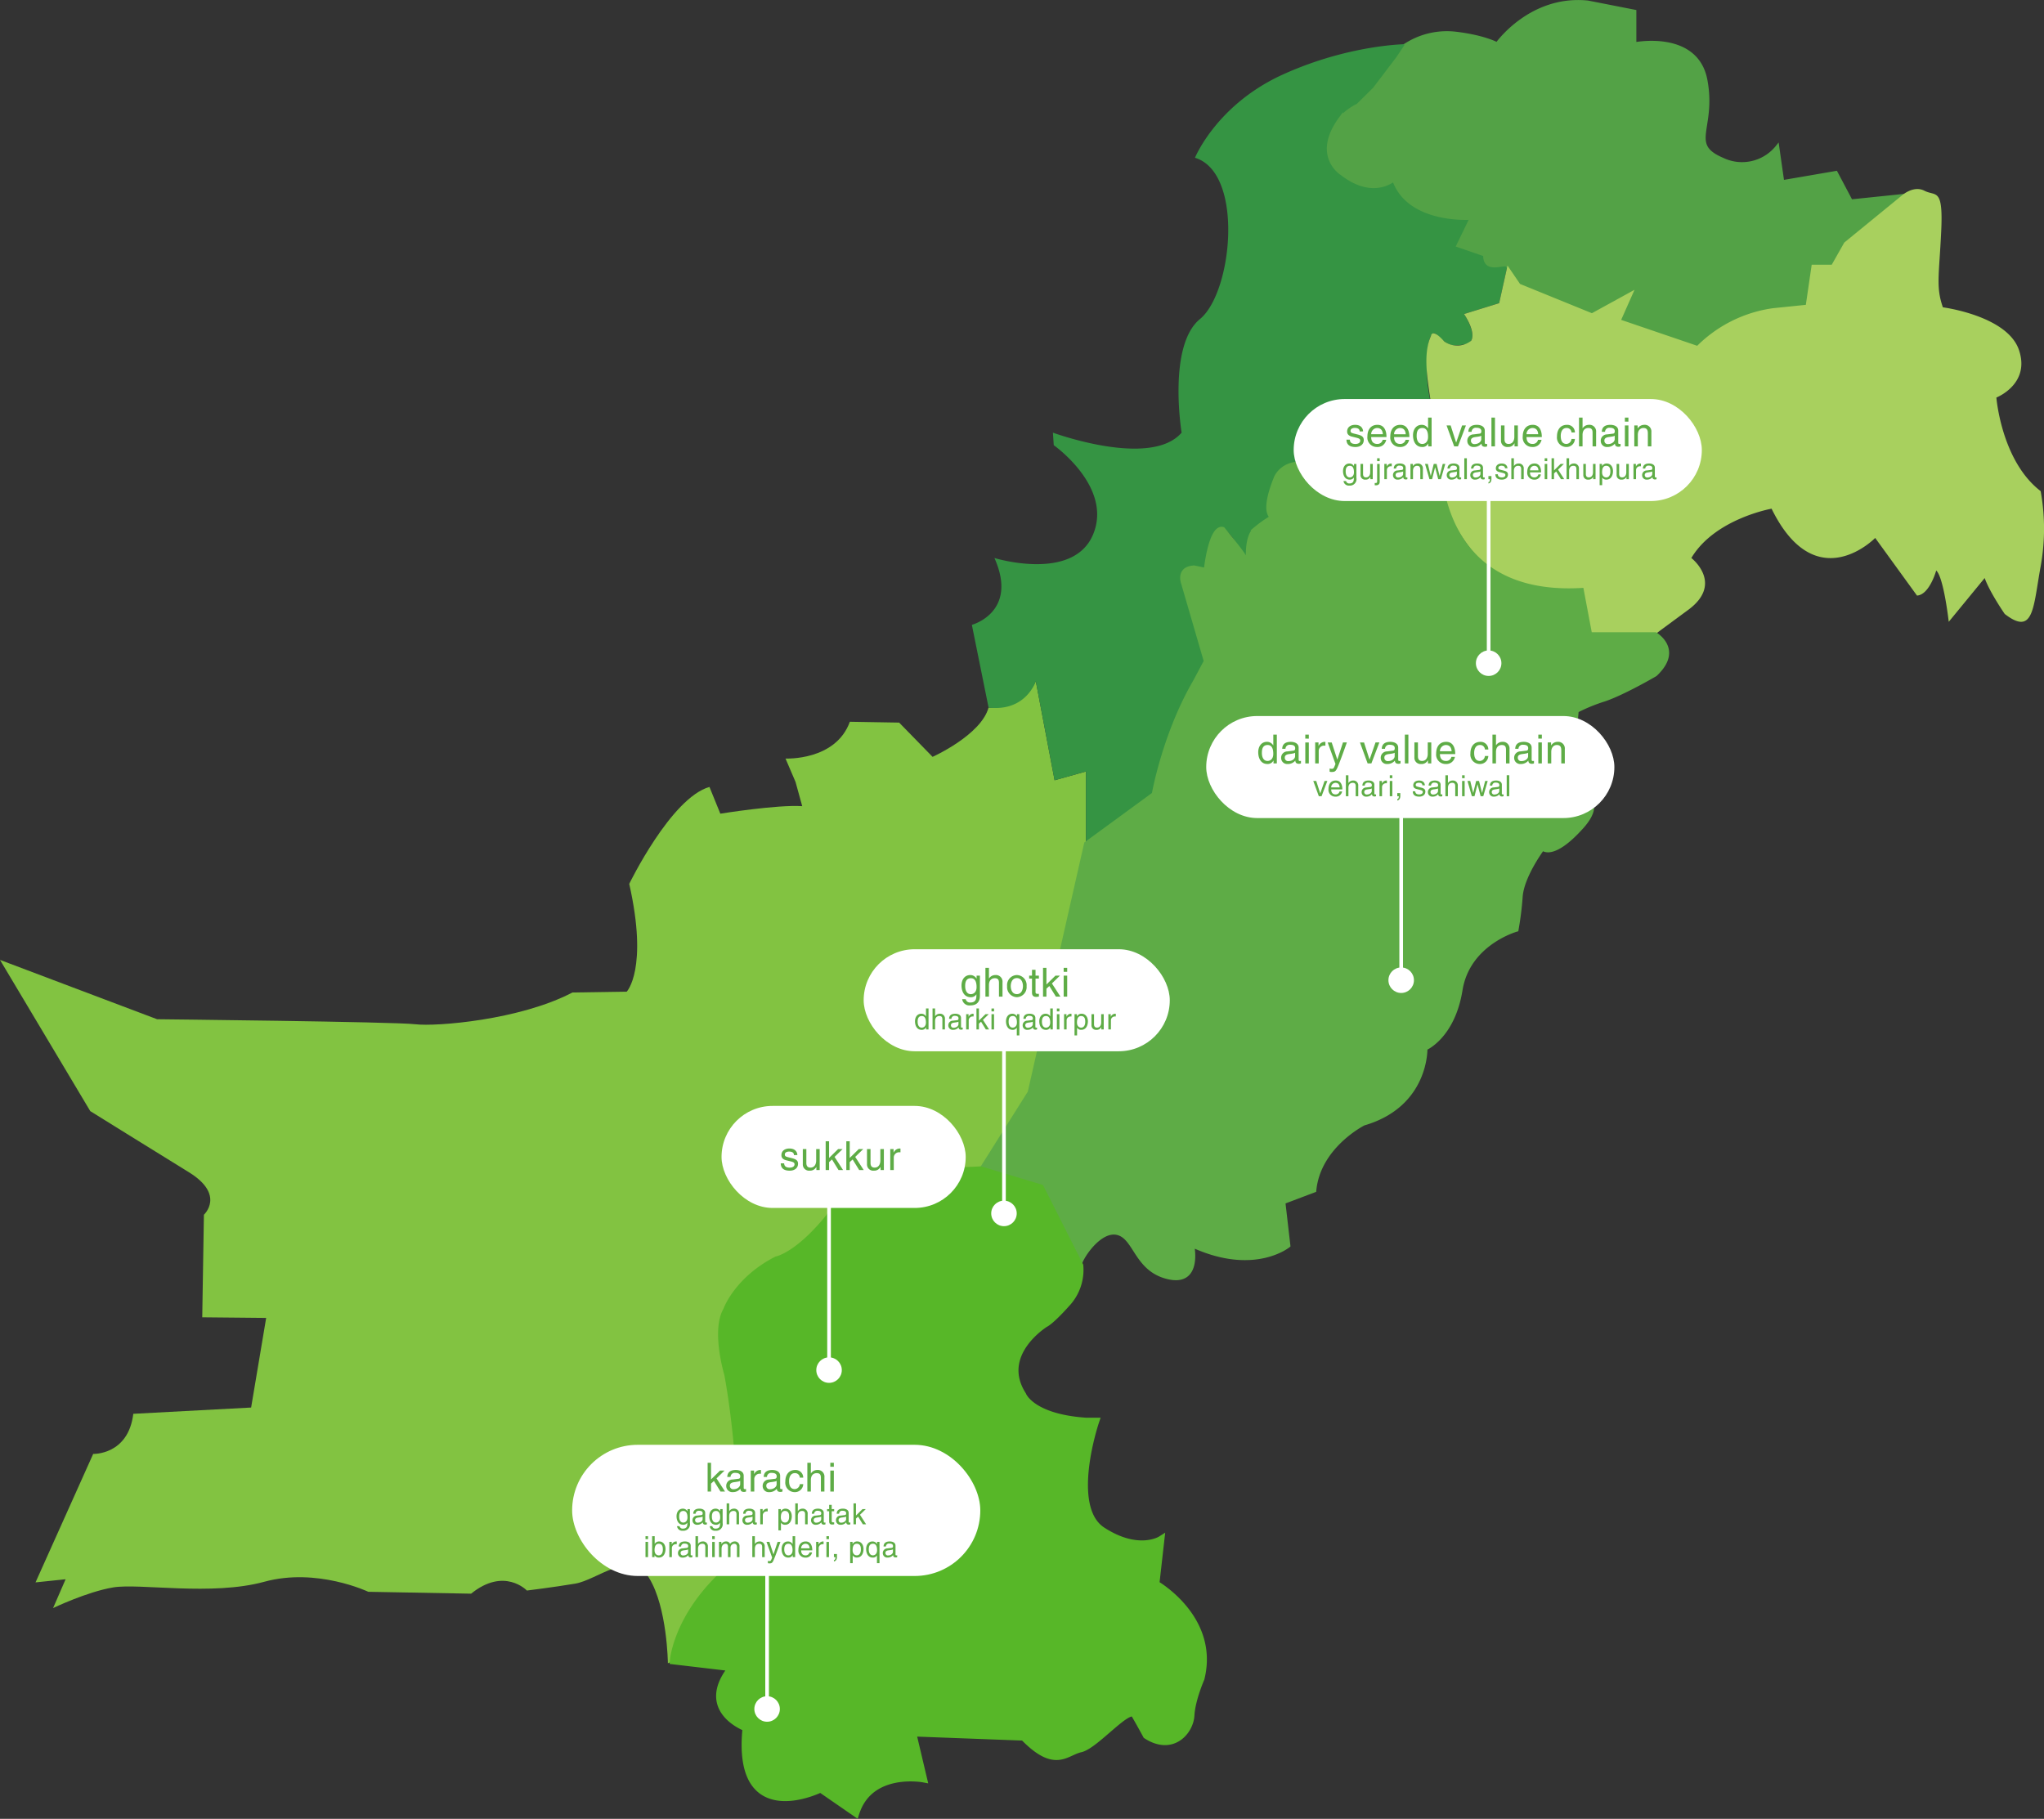 <svg xmlns="http://www.w3.org/2000/svg" width="560.895" height="499.146" viewBox="0 0 560.895 499.146">
  <rect x="0" y="0" width="560.895" height="499.146" fill="#333333" stroke="none"/>
  <g id="Group_1749" data-name="Group 1749" transform="translate(9872.447 -5047.496)">
    <g id="Group_1748" data-name="Group 1748" transform="translate(-1032.447 -1027)">
      <path id="Path_46092" data-name="Path 46092" d="M-1359.769,389l5.16,27.173,8.6-2.408V434.4l-15.478,67.417-13.415,21.326-21.67,1.032s-13.071,3.268-19.262,11.179-11.695,11.007-11.695,11.007-21.154,7.4-17.886,25.625,5.159,43.856,5.331,49.359,0,8.255,0,8.255-17.714,12.727-19.09,28.205l-1.548.688s-.172-15.306-5.159-23.39-14.1.516-20.294,1.548-13.243,1.892-13.243,1.892-6.191-6.535-15.307.86l-28.205-.516s-14.1-6.707-28.549-2.752-34.225.344-41.448,1.548-16.51,5.675-16.51,5.675l3.44-7.911-8.255.86,15.823-35.257s9.631.344,11.007-11.007l32.333-1.72,4.128-24.594-17.542-.172.459-28.148s5.962-5.446-4.128-11.666-27.059-16.768-27.059-16.768L-1644,465.475l43.11,16.281s65.124.688,70.857,1.376,28.664-1.147,43.11-8.714l14.905-.229s5.962-6.191.688-29.581c0,0,11.465-23.619,22.014-26.6l2.981,7.338s15.593-2.522,22.473-2.064l-1.834-6.65-2.752-6.421s13.759.688,17.657-10.09l13.529.229,9.172,9.4s13.3-5.962,15.364-13.529C-1372.725,396.223-1363.553,397.141-1359.769,389Z" transform="translate(-7196 5872.452)" fill="#82c341"/>
      <path id="Path_46093" data-name="Path 46093" d="M-1085.76,182.371s12.841-3.44,6.191-18.345c0,0,21.555,6.65,27.059-6.421s-10.778-24.536-10.778-24.536l-.229-3.44s26.829,9.86,35.314,0c0,0-3.9-23.848,5.045-31.186s12.153-40.129-1.376-44.257c0,0,5.962-14.676,24.307-22.931S-966.289,23-966.289,23s-9.631,15.135-14.905,17.657-10.778,12.841-2.064,18.574,13.3.917,13.3.917a14.571,14.571,0,0,0,10.319,9.172c8.026,1.834,11.007,1.376,11.007,1.376l-3.669,7.567,7.338,2.522s-1.605,2.752,3.21,2.981h2.981l-2.293,10.319-9.631,2.981s4.816,7.338.459,8.255-5.274,0-8.026-2.637-3.669,11.351-1.376,19.377,2.064,10.09,2.064,10.09L-975,140.866s-5.274-12.383-11.924-11.007-4.816,8.714-4.816,8.714-8.943-3.21-11.466,5.5-.229,8.714-.229,8.714-5.962,2.522-6.421,7.109a28.111,28.111,0,0,0-.229,5.962s-6.191-14.217-8.943-8.714a22.637,22.637,0,0,0-2.58,10.09s-6.793-2.838-6.363,3.182c0,0,3.612,14.017,6.363,21.928,0,0-12.039,21.154-14.275,36.46l-18.574,13.587V222.615l-8.6,2.408-5.16-27.173s-2.694,8.427-12.956,7.223Z" transform="translate(-7487.551 6063.603)" fill="#359443"/>
      <path id="Path_46094" data-name="Path 46094" d="M-796.887,1.373v8.943s16.969-3.44,19.491,9.86-5.045,17.657,4.586,21.785a12.417,12.417,0,0,0,15.135-3.44l1.376,9.631,14.676-2.522,4.128,7.8,13.3-1.376-15.822,13.3-2.752,5.5h-5.5l-1.605,11.007s-19.262-.229-29.81,11.236l-20.867-7.109,3.669-8.255-11.695,6.421-16.51-6.191-3.21-1.834s-2.723-3.9-3.44-5.045-6.335,2.15-6.191-2.981l-7.338-2.522,3.669-7.567s-17.227,1.376-21.326-10.548c0,0-5.544,5.1-14.194-1.562,0,0-8.151-4.881-.275-15.4a15.26,15.26,0,0,1,4.568-3.354l4.577-4.522,6.372-8.391,2.622-3.915a20.883,20.883,0,0,1,13.386-2.9c7.825.946,11.265,2.9,11.265,2.9s9.172-13.071,24.88-11.466Z" transform="translate(-7594.58 6076.286)" fill="#53a246" stroke="#53a246" stroke-width="1"/>
      <path id="Path_46095" data-name="Path 46095" d="M-682.947,138.71S-665.29,141-662.079,150.4s-6.191,13.071-6.191,13.071,1.376,17.428,12.153,25.683a57.862,57.862,0,0,1,0,20.638c-2.064,11.236-1.834,19.262-9.86,13.071,0,0-4.128-5.962-5.5-9.86l-9.86,12.014s-1.376-12.243-3.44-14.077c0,0-1.834,6.65-5.274,6.879L-701.521,202s-16.281,16.74-28.435-8.026c0,0-15.593,2.752-22.014,13.529,0,0,9.172,7.109-1.147,14.447l-8.714,6.421h-17.886l-2.293-12.153s-19.262,3.44-30.728-11.466-8.484-29.123-8.484-29.123-.848-7.1-2.2-10.6c-1.057-7.035-2.2-13.6,0-18.469,0,0,.227-2.344,3.622,1.5a6.177,6.177,0,0,0,7.377-.157s1.636-1.849-1.918-7.352l9.631-2.981,2.293-10.319,3.44,5.045,19.721,8.026,11.695-6.421-3.669,8.255,20.867,7.109a36.684,36.684,0,0,1,20.776-10.31l9.034-.926,1.605-11.007h5.5l3.437-6.08L-694.3,108.1s3.21-2.981,6.306-1.376,5.16-1.032,4.586,11.122S-684.9,133.092-682.947,138.71Z" transform="translate(-7623.905 6020.125)" fill="#a8d05e"/>
      <path id="Path_46096" data-name="Path 46096" d="M-917.107,322.68l-1.835,21.326s11.236,1.605,3.21,10.548-10.778,5.962-10.778,5.962-5.5,7.338-5.962,13.071a87.178,87.178,0,0,1-1.146,9.172s-13.3,3.669-15.364,16.51-9.631,16.052-9.631,16.052.459,15.593-16.969,20.638c0,0-12.383,6.191-13.529,18.345l-8.484,3.21,1.376,11.924s-9.4,7.8-26.371,0c0,0,2.293,10.778-6.65,8.714s-8.943-11.007-13.988-12.153-10.319,7.338-10.319,8.943-10.778-21.326-10.778-21.326l-16.4-4.93,13.415-21.326,15.479-68.277,18.574-13.587s2.861-16.4,11.348-30.957l2.927-5.5-6.2-21.313s-1.651-4.212,3.05-4.462l3.153.666s1.287-12.228,4.8-11.216c0,0,3.255,3.932,4.96,6.255a10.712,10.712,0,0,1,1.992,4.387s-1.185-8.255,1.921-10.7a33.956,33.956,0,0,1,4.5-3.171s-2.884-1.037,1.023-10.723c0,0,2.073-5.788,10.672-3.495,0,0-1.953-8.692,5.96-8.817,0,0,5.047-.928,10.78,11.111l17.428-8.714s-4.128,43.11,39.212,40.588l2.293,12.153h17.886s7.338,4.242,0,11.122c0,0-8.6,5.045-13.988,6.879A47.5,47.5,0,0,0-917.107,322.68Z" transform="translate(-7490.184 5946.913)" fill="#5eac46" stroke="#5eac46" stroke-width="1"/>
      <path id="Path_46097" data-name="Path 46097" d="M-1155.134,711.936s-13.415,8.255-6.192,19.606c0,0,2.236,6.191,17.37,7.223h2.637s-8.026,23.562,1.835,29.982,16.052,2.522,16.052,2.522l-1.376,12.154s16.51,9.4,12.383,25.912c0,0-2.522,5.733-2.752,10.09s-5.045,10.09-12.153,5.5c0,0-1.605-2.981-3.21-5.733s-10.778,8.484-14.905,9.4-6.879,5.733-15.593-3.21l-30.5-1.146,2.981,12.612s-14.676-2.752-18.574,9.4l-9.631-6.65s-23.39,11.695-20.409-16.74c0,0-13.3-4.815-3.9-16.51l-16.052-1.892s1.032-14.733,19.09-28.205c0,0,0-27.7-4.158-50.395,0,0-3.6-11.9-.332-17.545,0,0,2.868-8.239,13.74-13.834,0,0,5.711-.983,14.4-11.715,0,0,3.355-7.121,19.865-11.937l21.67-1.032,16.4,4.93,10.778,21.326a13.487,13.487,0,0,1-3.612,10.376C-1153.758,711.42-1155.134,711.936-1155.134,711.936Z" transform="translate(-7398.056 5725.799)" fill="#57b728" stroke="#57b728" stroke-width="2"/>
      <g id="Group_1708" data-name="Group 1708" transform="translate(-9264 5012)">
        <rect id="Rectangle_1069" data-name="Rectangle 1069" width="112" height="28" rx="14" transform="translate(779 1172)" fill="#fff"/>
        <line id="Line_128" data-name="Line 128" y2="44" transform="translate(832.5 1198.5)" fill="none" stroke="#fff" stroke-width="1"/>
        <circle id="Ellipse_540" data-name="Ellipse 540" cx="3.5" cy="3.5" r="3.5" transform="translate(829 1241)" fill="#fff"/>
      </g>
      <g id="Group_1709" data-name="Group 1709" transform="translate(-9288 5099)">
        <rect id="Rectangle_1069-2" data-name="Rectangle 1069" width="112" height="28" rx="14" transform="translate(779 1172)" fill="#fff"/>
        <line id="Line_128-2" data-name="Line 128" y2="44" transform="translate(832.5 1198.5)" fill="none" stroke="#fff" stroke-width="1"/>
        <circle id="Ellipse_540-2" data-name="Ellipse 540" cx="3.5" cy="3.5" r="3.5" transform="translate(829 1241)" fill="#fff"/>
      </g>
      <g id="Group_1712" data-name="Group 1712" transform="translate(-9462 5299)">
        <rect id="Rectangle_1069-3" data-name="Rectangle 1069" width="112" height="36" rx="18" transform="translate(779 1172)" fill="#fff"/>
        <line id="Line_128-3" data-name="Line 128" y2="44" transform="translate(832.5 1198.5)" fill="none" stroke="#fff" stroke-width="1"/>
        <circle id="Ellipse_540-3" data-name="Ellipse 540" cx="3.5" cy="3.5" r="3.5" transform="translate(829 1241)" fill="#fff"/>
      </g>
      <g id="Group_1710" data-name="Group 1710" transform="translate(-9397 5163)">
        <rect id="Rectangle_1069-4" data-name="Rectangle 1069" width="84" height="28" rx="14" transform="translate(794 1172)" fill="#fff"/>
        <line id="Line_128-4" data-name="Line 128" y2="44" transform="translate(832.5 1198.5)" fill="none" stroke="#fff" stroke-width="1"/>
        <circle id="Ellipse_540-4" data-name="Ellipse 540" cx="3.5" cy="3.5" r="3.5" transform="translate(829 1241)" fill="#fff"/>
      </g>
      <g id="Group_1711" data-name="Group 1711" transform="translate(-9445 5206)">
        <rect id="Rectangle_1069-5" data-name="Rectangle 1069" width="67" height="28" rx="14" transform="translate(803 1172)" fill="#fff"/>
        <line id="Line_128-5" data-name="Line 128" y2="44" transform="translate(832.5 1198.5)" fill="none" stroke="#fff" stroke-width="1"/>
        <circle id="Ellipse_540-5" data-name="Ellipse 540" cx="3.5" cy="3.5" r="3.5" transform="translate(829 1241)" fill="#fff"/>
      </g>
      <path id="Path_51768" data-name="Path 51768" d="M-37.455-4.114c0-.286-.143-1.8-2.2-1.8-1.133,0-2.178.572-2.178,1.837,0,.792.528,1.2,1.331,1.4l1.122.275c.825.209,1.144.363,1.144.825,0,.638-.627.913-1.32.913-1.364,0-1.5-.726-1.529-1.177h-.935c.033.693.2,2.013,2.475,2.013,1.3,0,2.277-.715,2.277-1.9,0-.781-.418-1.221-1.617-1.518l-.968-.242c-.748-.187-1.045-.3-1.045-.77,0-.715.847-.814,1.144-.814,1.221,0,1.353.605,1.364.968Zm5.379,2.31A1.461,1.461,0,0,1-33.561-.671c-1.111,0-1.672-.693-1.672-1.892h4.2c0-2.035-.814-3.355-2.475-3.355-1.9,0-2.761,1.419-2.761,3.2A2.584,2.584,0,0,0-33.693.165a2.473,2.473,0,0,0,1.562-.4A2.487,2.487,0,0,0-31.108-1.8Zm-3.157-1.529a1.689,1.689,0,0,1,1.6-1.716c1.177,0,1.551.825,1.606,1.716ZM-25.795-1.8A1.461,1.461,0,0,1-27.28-.671c-1.111,0-1.672-.693-1.672-1.892h4.2c0-2.035-.814-3.355-2.475-3.355-1.9,0-2.761,1.419-2.761,3.2A2.584,2.584,0,0,0-27.412.165a2.473,2.473,0,0,0,1.562-.4A2.487,2.487,0,0,0-24.827-1.8Zm-3.157-1.529a1.689,1.689,0,0,1,1.6-1.716c1.177,0,1.551.825,1.606,1.716Zm10.3-4.565h-.968v2.882l-.022.077a1.945,1.945,0,0,0-1.716-.979c-1.529,0-2.4,1.254-2.4,2.871,0,1.375.572,3.212,2.53,3.212a1.733,1.733,0,0,0,1.639-.957h.022V0h.913Zm-4.1,5.005c0-.737.077-2.156,1.573-2.156,1.4,0,1.551,1.507,1.551,2.442,0,1.529-.957,1.936-1.573,1.936C-22.264-.671-22.759-1.628-22.759-2.893Zm10.846,1.826h-.022l-1.5-4.686h-1.122L-12.452,0h1.034l2.189-5.753h-1.056ZM-7.678-4a1.145,1.145,0,0,1,1.32-1.111c.913,0,1.353.33,1.353.935,0,.572-.275.66-.506.682l-1.595.2A1.729,1.729,0,0,0-8.855-1.5,1.658,1.658,0,0,0-7.051.165,2.616,2.616,0,0,0-4.972-.77c.033.44.165.88,1.023.88A1.789,1.789,0,0,0-3.421,0V-.7A1.837,1.837,0,0,1-3.74-.66c-.2,0-.319-.1-.319-.341V-4.312c0-1.474-1.672-1.606-2.134-1.606-1.419,0-2.332.539-2.376,1.914Zm2.651,2.013c0,.77-.88,1.353-1.782,1.353a.909.909,0,0,1-1.045-1c0-.726.759-.869,1.232-.935,1.2-.154,1.441-.242,1.595-.363ZM-1.265-7.9h-.968V0h.968ZM5.016,0V-5.753H4.048v3.168c0,.836-.363,1.914-1.584,1.914-.627,0-1.111-.319-1.111-1.265V-5.753H.385v4.136A1.7,1.7,0,0,0,2.255.165,1.9,1.9,0,0,0,4.081-.858L4.1-.836V0Zm5.533-1.8A1.461,1.461,0,0,1,9.064-.671c-1.111,0-1.672-.693-1.672-1.892h4.2c0-2.035-.814-3.355-2.475-3.355-1.9,0-2.761,1.419-2.761,3.2A2.584,2.584,0,0,0,8.932.165a2.473,2.473,0,0,0,1.562-.4A2.487,2.487,0,0,0,11.517-1.8ZM7.392-3.333a1.689,1.689,0,0,1,1.6-1.716c1.177,0,1.551.825,1.606,1.716Zm13.277-.484a2.075,2.075,0,0,0-2.156-2.1c-1.9,0-2.761,1.419-2.761,3.2A2.584,2.584,0,0,0,18.326.165a2.274,2.274,0,0,0,2.343-2.2h-.935A1.465,1.465,0,0,1,18.359-.671c-1.331,0-1.573-1.221-1.573-2.211,0-1.023.385-2.167,1.584-2.167a1.281,1.281,0,0,1,1.364,1.232Zm5.819-.1a1.818,1.818,0,0,0-2.013-2,2.032,2.032,0,0,0-1.683.935H22.77V-7.9H21.8V0h.968V-3.135c0-1.452.814-1.914,1.606-1.914.924,0,1.144.506,1.144,1.287V0h.968ZM28.941-4a1.145,1.145,0,0,1,1.32-1.111c.913,0,1.353.33,1.353.935,0,.572-.275.66-.506.682l-1.595.2a1.729,1.729,0,0,0-1.749,1.8,1.658,1.658,0,0,0,1.8,1.661A2.616,2.616,0,0,0,31.647-.77c.033.44.165.88,1.023.88A1.789,1.789,0,0,0,33.2,0V-.7a1.837,1.837,0,0,1-.319.044c-.2,0-.319-.1-.319-.341V-4.312c0-1.474-1.672-1.606-2.134-1.606-1.419,0-2.332.539-2.376,1.914Zm2.651,2.013c0,.77-.88,1.353-1.782,1.353a.909.909,0,0,1-1.045-1c0-.726.759-.869,1.232-.935,1.2-.154,1.441-.242,1.595-.363Zm3.762-3.762h-.968V0h.968Zm0-1.045V-7.9h-.968v1.1Zm6.3,2.882a1.818,1.818,0,0,0-2.013-2,2.086,2.086,0,0,0-1.738.979h-.022v-.814h-.913V0h.968V-3.135c0-1.562.968-1.914,1.518-1.914.946,0,1.232.506,1.232,1.507V0h.968ZM-42.232,6.9c0-.536.056-1.568,1.144-1.568,1.016,0,1.128,1.1,1.128,1.776,0,1.112-.7,1.408-1.144,1.408C-41.872,8.512-42.232,7.816-42.232,6.9Zm2.944-2.08h-.664v.592h-.016A1.415,1.415,0,0,0-41.216,4.7c-1.112,0-1.744.912-1.744,2.088,0,1,.416,2.336,1.84,2.336a1.258,1.258,0,0,0,1.112-.56V8.528h.016V8.7c0,.5.024,1.472-1.192,1.472a.86.86,0,0,1-.944-.664h-.7a1.436,1.436,0,0,0,1.6,1.248,1.79,1.79,0,0,0,1.944-2.1ZM-34.8,9V4.816h-.7v2.3c0,.608-.264,1.392-1.152,1.392-.456,0-.808-.232-.808-.92V4.816h-.7V7.824a1.233,1.233,0,0,0,1.36,1.3,1.379,1.379,0,0,0,1.328-.744l.016.016V9Zm1.9-4.184h-.7v4.72c0,.472-.1.512-.52.512h-.144v.608a1.923,1.923,0,0,0,.3.024c1.04,0,1.072-.7,1.072-1.064Zm0-1.56h-.7v.8h.7Zm1.976,3.312a1.064,1.064,0,0,1,1.072-1.12h.264V4.72a.569.569,0,0,0-.184-.024,1.359,1.359,0,0,0-1.176.816h-.016v-.7h-.664V9h.7Zm2.528-.48a.833.833,0,0,1,.96-.808c.664,0,.984.24.984.68,0,.416-.2.48-.368.5l-1.16.144a1.257,1.257,0,0,0-1.272,1.312A1.206,1.206,0,0,0-27.944,9.12a1.9,1.9,0,0,0,1.512-.68c.024.32.12.64.744.64A1.3,1.3,0,0,0-25.3,9V8.488a1.336,1.336,0,0,1-.232.032c-.144,0-.232-.072-.232-.248V5.864c0-1.072-1.216-1.168-1.552-1.168-1.032,0-1.7.392-1.728,1.392Zm1.928,1.464c0,.56-.64.984-1.3.984a.661.661,0,0,1-.76-.728c0-.528.552-.632.9-.68.872-.112,1.048-.176,1.16-.264Zm5.424-1.4A1.322,1.322,0,0,0-22.512,4.7a1.517,1.517,0,0,0-1.264.712h-.016V4.816h-.664V9h.7V6.72c0-1.136.7-1.392,1.1-1.392.688,0,.9.368.9,1.1V9h.7ZM-17.7,5.76h.016L-16.84,9h.728L-14.9,4.816h-.7L-16.448,8.1h-.016l-.816-3.288h-.784L-18.872,8.1h-.016l-.8-3.288h-.768L-19.248,9h.728Zm4.056.328a.833.833,0,0,1,.96-.808c.664,0,.984.24.984.68,0,.416-.2.48-.368.5l-1.16.144A1.257,1.257,0,0,0-14.5,7.912,1.206,1.206,0,0,0-13.192,9.12a1.9,1.9,0,0,0,1.512-.68c.024.32.12.64.744.64A1.3,1.3,0,0,0-10.552,9V8.488a1.336,1.336,0,0,1-.232.032c-.144,0-.232-.072-.232-.248V5.864c0-1.072-1.216-1.168-1.552-1.168-1.032,0-1.7.392-1.728,1.392Zm1.928,1.464c0,.56-.64.984-1.3.984a.661.661,0,0,1-.76-.728c0-.528.552-.632.9-.68.872-.112,1.048-.176,1.16-.264Zm2.736-4.3h-.7V9h.7Zm1.8,2.832a.833.833,0,0,1,.96-.808c.664,0,.984.24.984.68,0,.416-.2.48-.368.5l-1.16.144A1.257,1.257,0,0,0-8.04,7.912,1.206,1.206,0,0,0-6.728,9.12a1.9,1.9,0,0,0,1.512-.68c.024.32.12.64.744.64A1.3,1.3,0,0,0-4.088,9V8.488a1.336,1.336,0,0,1-.232.032c-.144,0-.232-.072-.232-.248V5.864C-4.552,4.792-5.768,4.7-6.1,4.7c-1.032,0-1.7.392-1.728,1.392Zm1.928,1.464c0,.56-.64.984-1.3.984a.661.661,0,0,1-.76-.728c0-.528.552-.632.9-.68.872-.112,1.048-.176,1.16-.264ZM-3.064,9h.424c0,.376-.088.776-.424.808v.368c.16-.024.832-.152.832-1.24V8.152h-.832ZM2.16,6.008C2.16,5.8,2.056,4.7.56,4.7c-.824,0-1.584.416-1.584,1.336,0,.576.384.872.968,1.016l.816.2c.6.152.832.264.832.6,0,.464-.456.664-.96.664-.992,0-1.088-.528-1.112-.856h-.68c.024.5.144,1.464,1.8,1.464C1.584,9.12,2.3,8.6,2.3,7.736c0-.568-.3-.888-1.176-1.1l-.7-.176c-.544-.136-.76-.216-.76-.56,0-.52.616-.592.832-.592.888,0,.984.44.992.7Zm4.472.144A1.322,1.322,0,0,0,5.168,4.7a1.478,1.478,0,0,0-1.224.68H3.928V3.256h-.7V9h.7V6.72c0-1.056.592-1.392,1.168-1.392.672,0,.832.368.832.936V9h.7ZM10.64,7.688a1.063,1.063,0,0,1-1.08.824c-.808,0-1.216-.5-1.216-1.376H11.4c0-1.48-.592-2.44-1.8-2.44-1.384,0-2.008,1.032-2.008,2.328a1.88,1.88,0,0,0,1.872,2.1,1.741,1.741,0,0,0,1.88-1.432Zm-2.3-1.112A1.228,1.228,0,0,1,9.5,5.328c.856,0,1.128.6,1.168,1.248Zm4.736-1.76h-.7V9h.7Zm0-.76v-.8h-.7v.8Zm2.968,2.32,1.6-1.56h-.9l-1.8,1.768V3.256h-.68V9h.68V7.416l.584-.528L16.84,9h.9Zm5.736-.224A1.322,1.322,0,0,0,20.32,4.7a1.478,1.478,0,0,0-1.224.68H19.08V3.256h-.7V9h.7V6.72c0-1.056.592-1.392,1.168-1.392.672,0,.832.368.832.936V9h.7ZM26.336,9V4.816h-.7v2.3c0,.608-.264,1.392-1.152,1.392-.456,0-.808-.232-.808-.92V4.816h-.7V7.824a1.233,1.233,0,0,0,1.36,1.3,1.379,1.379,0,0,0,1.328-.744l.016.016V9Zm1.792-1.9c0-.68.112-1.776,1.128-1.776C30.344,5.328,30.4,6.36,30.4,6.9c0,.92-.36,1.616-1.128,1.616C28.824,8.512,28.128,8.216,28.128,7.1Zm-.672,3.552h.7V8.56h.016a1.258,1.258,0,0,0,1.112.56c1.424,0,1.84-1.336,1.84-2.336,0-1.176-.632-2.088-1.744-2.088a1.415,1.415,0,0,0-1.248.712H28.12V4.816h-.664ZM35.472,9V4.816h-.7v2.3c0,.608-.264,1.392-1.152,1.392-.456,0-.808-.232-.808-.92V4.816h-.7V7.824a1.233,1.233,0,0,0,1.36,1.3,1.379,1.379,0,0,0,1.328-.744l.016.016V9Zm1.976-2.432a1.064,1.064,0,0,1,1.072-1.12h.264V4.72A.569.569,0,0,0,38.6,4.7a1.359,1.359,0,0,0-1.176.816h-.016v-.7h-.664V9h.7Zm2.528-.48a.833.833,0,0,1,.96-.808c.664,0,.984.24.984.68,0,.416-.2.48-.368.5l-1.16.144A1.257,1.257,0,0,0,39.12,7.912,1.206,1.206,0,0,0,40.432,9.12a1.9,1.9,0,0,0,1.512-.68c.024.32.12.64.744.64A1.3,1.3,0,0,0,43.072,9V8.488a1.336,1.336,0,0,1-.232.032c-.144,0-.232-.072-.232-.248V5.864c0-1.072-1.216-1.168-1.552-1.168-1.032,0-1.7.392-1.728,1.392ZM41.9,7.552c0,.56-.64.984-1.3.984a.661.661,0,0,1-.76-.728c0-.528.552-.632.9-.68.872-.112,1.048-.176,1.16-.264Z" transform="translate(-8428.5 6197)" fill="#5eac46"/>
      <path id="Path_51767" data-name="Path 51767" d="M-37.125-7.9h-.968v2.882l-.022.077a1.945,1.945,0,0,0-1.716-.979c-1.529,0-2.4,1.254-2.4,2.871,0,1.375.572,3.212,2.53,3.212A1.733,1.733,0,0,0-38.06-.792h.022V0h.913Zm-4.1,5.005c0-.737.077-2.156,1.573-2.156,1.4,0,1.551,1.507,1.551,2.442,0,1.529-.957,1.936-1.573,1.936C-40.733-.671-41.228-1.628-41.228-2.893ZM-34.76-4a1.145,1.145,0,0,1,1.32-1.111c.913,0,1.353.33,1.353.935,0,.572-.275.66-.506.682l-1.6.2a1.729,1.729,0,0,0-1.749,1.8,1.658,1.658,0,0,0,1.8,1.661A2.616,2.616,0,0,0-32.054-.77c.033.44.165.88,1.023.88A1.789,1.789,0,0,0-30.5,0V-.7a1.837,1.837,0,0,1-.319.044c-.2,0-.319-.1-.319-.341V-4.312c0-1.474-1.672-1.606-2.134-1.606-1.419,0-2.332.539-2.376,1.914Zm2.651,2.013c0,.77-.88,1.353-1.782,1.353a.909.909,0,0,1-1.045-1c0-.726.759-.869,1.232-.935,1.2-.154,1.441-.242,1.595-.363Zm3.762-3.762h-.968V0h.968Zm0-1.045V-7.9h-.968v1.1Zm2.717,3.454a1.462,1.462,0,0,1,1.474-1.54h.363v-1a.783.783,0,0,0-.253-.033A1.869,1.869,0,0,0-25.663-4.8h-.022v-.957H-26.6V0h.968Zm5.115,2.277h-.022l-1.529-4.686h-1.1L-21.032.154c-.462,1.188-.517,1.331-1.023,1.331a1.7,1.7,0,0,1-.583-.1v.88a1.427,1.427,0,0,0,.407.088c1.243,0,1.342-.132,2.255-2.464.737-1.881,1.4-3.762,2.068-5.643h-1.067Zm8.844,0h-.022l-1.5-4.686h-1.122L-12.21,0h1.034l2.189-5.753h-1.056ZM-7.436-4a1.145,1.145,0,0,1,1.32-1.111c.913,0,1.353.33,1.353.935,0,.572-.275.66-.506.682l-1.595.2A1.729,1.729,0,0,0-8.613-1.5,1.658,1.658,0,0,0-6.809.165,2.616,2.616,0,0,0-4.73-.77c.033.44.165.88,1.023.88A1.789,1.789,0,0,0-3.179,0V-.7A1.837,1.837,0,0,1-3.5-.66c-.2,0-.319-.1-.319-.341V-4.312c0-1.474-1.672-1.606-2.134-1.606-1.419,0-2.332.539-2.376,1.914Zm2.651,2.013c0,.77-.88,1.353-1.782,1.353a.909.909,0,0,1-1.045-1c0-.726.759-.869,1.232-.935,1.2-.154,1.441-.242,1.595-.363ZM-1.023-7.9h-.968V0h.968ZM5.258,0V-5.753H4.29v3.168c0,.836-.363,1.914-1.584,1.914C2.079-.671,1.6-.99,1.6-1.936V-5.753H.627v4.136A1.7,1.7,0,0,0,2.5.165,1.9,1.9,0,0,0,4.323-.858l.022.022V0Zm5.533-1.8A1.461,1.461,0,0,1,9.306-.671c-1.111,0-1.672-.693-1.672-1.892h4.2c0-2.035-.814-3.355-2.475-3.355-1.9,0-2.761,1.419-2.761,3.2A2.584,2.584,0,0,0,9.174.165a2.473,2.473,0,0,0,1.562-.4A2.487,2.487,0,0,0,11.759-1.8ZM7.634-3.333a1.689,1.689,0,0,1,1.6-1.716c1.177,0,1.551.825,1.606,1.716Zm13.277-.484a2.075,2.075,0,0,0-2.156-2.1c-1.9,0-2.761,1.419-2.761,3.2A2.584,2.584,0,0,0,18.568.165a2.274,2.274,0,0,0,2.343-2.2h-.935A1.465,1.465,0,0,1,18.6-.671c-1.331,0-1.573-1.221-1.573-2.211,0-1.023.385-2.167,1.584-2.167a1.281,1.281,0,0,1,1.364,1.232Zm5.819-.1a1.818,1.818,0,0,0-2.013-2,2.032,2.032,0,0,0-1.683.935h-.022V-7.9h-.968V0h.968V-3.135c0-1.452.814-1.914,1.606-1.914.924,0,1.144.506,1.144,1.287V0h.968ZM29.183-4A1.145,1.145,0,0,1,30.5-5.115c.913,0,1.353.33,1.353.935,0,.572-.275.66-.506.682l-1.595.2a1.729,1.729,0,0,0-1.749,1.8A1.658,1.658,0,0,0,29.81.165,2.616,2.616,0,0,0,31.889-.77c.033.44.165.88,1.023.88A1.789,1.789,0,0,0,33.44,0V-.7a1.837,1.837,0,0,1-.319.044c-.2,0-.319-.1-.319-.341V-4.312c0-1.474-1.672-1.606-2.134-1.606-1.419,0-2.332.539-2.376,1.914Zm2.651,2.013c0,.77-.88,1.353-1.782,1.353a.909.909,0,0,1-1.045-1c0-.726.759-.869,1.232-.935,1.2-.154,1.441-.242,1.595-.363ZM35.6-5.753h-.968V0H35.6Zm0-1.045V-7.9h-.968v1.1Zm6.3,2.882a1.818,1.818,0,0,0-2.013-2,2.086,2.086,0,0,0-1.738.979h-.022v-.814h-.913V0h.968V-3.135c0-1.562.968-1.914,1.518-1.914.946,0,1.232.506,1.232,1.507V0H41.9ZM-25.208,8.224h-.016l-1.088-3.408h-.816L-25.6,9h.752l1.592-4.184h-.768Zm5.3-.536a1.063,1.063,0,0,1-1.08.824c-.808,0-1.216-.5-1.216-1.376h3.056c0-1.48-.592-2.44-1.8-2.44-1.384,0-2.008,1.032-2.008,2.328a1.88,1.88,0,0,0,1.872,2.1,1.8,1.8,0,0,0,1.136-.288A1.808,1.808,0,0,0-19.2,7.688Zm-2.3-1.112a1.228,1.228,0,0,1,1.16-1.248c.856,0,1.128.6,1.168,1.248Zm7.424-.424A1.322,1.322,0,0,0-16.24,4.7a1.478,1.478,0,0,0-1.224.68h-.016V3.256h-.7V9h.7V6.72c0-1.056.592-1.392,1.168-1.392.672,0,.832.368.832.936V9h.7Zm1.784-.064a.833.833,0,0,1,.96-.808c.664,0,.984.24.984.68,0,.416-.2.48-.368.5l-1.16.144a1.257,1.257,0,0,0-1.272,1.312A1.206,1.206,0,0,0-12.536,9.12a1.9,1.9,0,0,0,1.512-.68c.024.32.12.64.744.64A1.3,1.3,0,0,0-9.9,9V8.488a1.336,1.336,0,0,1-.232.032c-.144,0-.232-.072-.232-.248V5.864c0-1.072-1.216-1.168-1.552-1.168-1.032,0-1.7.392-1.728,1.392Zm1.928,1.464c0,.56-.64.984-1.3.984a.661.661,0,0,1-.76-.728c0-.528.552-.632.9-.68.872-.112,1.048-.176,1.16-.264Zm2.816-.984a1.064,1.064,0,0,1,1.072-1.12h.264V4.72A.569.569,0,0,0-7.1,4.7a1.359,1.359,0,0,0-1.176.816h-.016v-.7h-.664V9h.7Zm2.824-1.752h-.7V9h.7Zm0-.76v-.8h-.7v.8ZM-4.072,9h.424c0,.376-.088.776-.424.808v.368c.16-.024.832-.152.832-1.24V8.152h-.832ZM3.5,6.008C3.5,5.8,3.392,4.7,1.9,4.7,1.072,4.7.312,5.112.312,6.032c0,.576.384.872.968,1.016l.816.2c.6.152.832.264.832.6,0,.464-.456.664-.96.664C.976,8.512.88,7.984.856,7.656H.176C.2,8.16.32,9.12,1.976,9.12c.944,0,1.656-.52,1.656-1.384,0-.568-.3-.888-1.176-1.1l-.7-.176C1.208,6.32.992,6.24.992,5.9c0-.52.616-.592.832-.592.888,0,.984.44.992.7Zm1.688.08a.833.833,0,0,1,.96-.808c.664,0,.984.24.984.68,0,.416-.2.48-.368.5L5.6,6.6A1.257,1.257,0,0,0,4.328,7.912,1.206,1.206,0,0,0,5.64,9.12a1.9,1.9,0,0,0,1.512-.68c.024.32.12.64.744.64A1.3,1.3,0,0,0,8.28,9V8.488a1.336,1.336,0,0,1-.232.032c-.144,0-.232-.072-.232-.248V5.864C7.816,4.792,6.6,4.7,6.264,4.7c-1.032,0-1.7.392-1.728,1.392ZM7.112,7.552c0,.56-.64.984-1.3.984a.661.661,0,0,1-.76-.728c0-.528.552-.632.9-.68.872-.112,1.048-.176,1.16-.264Zm5.424-1.4A1.322,1.322,0,0,0,11.072,4.7a1.478,1.478,0,0,0-1.224.68H9.832V3.256h-.7V9h.7V6.72c0-1.056.592-1.392,1.168-1.392.672,0,.832.368.832.936V9h.7Zm1.88-1.336h-.7V9h.7Zm0-.76v-.8h-.7v.8Zm3.52,1.7h.016L18.8,9h.728l1.216-4.184h-.7L19.192,8.1h-.016L18.36,4.816h-.784L16.768,8.1h-.016l-.8-3.288h-.768L16.392,9h.728Zm4.056.328a.833.833,0,0,1,.96-.808c.664,0,.984.24.984.68,0,.416-.2.48-.368.5l-1.16.144a1.257,1.257,0,0,0-1.272,1.312A1.206,1.206,0,0,0,22.448,9.12a1.9,1.9,0,0,0,1.512-.68c.024.32.12.64.744.64A1.3,1.3,0,0,0,25.088,9V8.488a1.336,1.336,0,0,1-.232.032c-.144,0-.232-.072-.232-.248V5.864c0-1.072-1.216-1.168-1.552-1.168-1.032,0-1.7.392-1.728,1.392ZM23.92,7.552c0,.56-.64.984-1.3.984a.661.661,0,0,1-.76-.728c0-.528.552-.632.9-.68.872-.112,1.048-.176,1.16-.264Zm2.736-4.3h-.7V9h.7Z" transform="translate(-8452.5 6284)" fill="#5eac46"/>
      <path id="Path_51764" data-name="Path 51764" d="M-14.877-3.608l2.2-2.145h-1.232l-2.475,2.431V-7.9h-.935V0h.935V-2.178l.8-.726L-13.788,0h1.243Zm3.839-.4a1.145,1.145,0,0,1,1.32-1.111c.913,0,1.353.33,1.353.935,0,.572-.275.66-.506.682l-1.595.2a1.729,1.729,0,0,0-1.749,1.8,1.658,1.658,0,0,0,1.8,1.661A2.616,2.616,0,0,0-8.332-.77c.033.44.165.88,1.023.88A1.789,1.789,0,0,0-6.781,0V-.7A1.837,1.837,0,0,1-7.1-.66c-.2,0-.319-.1-.319-.341V-4.312c0-1.474-1.672-1.606-2.134-1.606-1.419,0-2.332.539-2.376,1.914Zm2.651,2.013c0,.77-.88,1.353-1.782,1.353a.909.909,0,0,1-1.045-1c0-.726.759-.869,1.232-.935,1.2-.154,1.441-.242,1.6-.363Zm3.872-1.353a1.462,1.462,0,0,1,1.474-1.54h.363v-1a.783.783,0,0,0-.253-.033A1.869,1.869,0,0,0-4.548-4.8H-4.57v-.957h-.913V0h.968ZM-1.039-4A1.145,1.145,0,0,1,.281-5.115c.913,0,1.353.33,1.353.935,0,.572-.275.66-.506.682l-1.6.2A1.729,1.729,0,0,0-2.216-1.5,1.658,1.658,0,0,0-.412.165,2.616,2.616,0,0,0,1.667-.77c.033.44.165.88,1.023.88A1.789,1.789,0,0,0,3.218,0V-.7A1.837,1.837,0,0,1,2.9-.66c-.2,0-.319-.1-.319-.341V-4.312C2.58-5.786.908-5.918.446-5.918-.973-5.918-1.886-5.379-1.93-4ZM1.612-1.991c0,.77-.88,1.353-1.782,1.353a.909.909,0,0,1-1.045-1c0-.726.759-.869,1.232-.935,1.2-.154,1.441-.242,1.595-.363Zm7.3-1.826a2.075,2.075,0,0,0-2.156-2.1C4.857-5.918,4-4.5,4-2.717A2.584,2.584,0,0,0,6.573.165a2.274,2.274,0,0,0,2.343-2.2H7.981A1.465,1.465,0,0,1,6.606-.671c-1.331,0-1.573-1.221-1.573-2.211,0-1.023.385-2.167,1.584-2.167A1.281,1.281,0,0,1,7.981-3.817Zm5.819-.1a1.818,1.818,0,0,0-2.013-2,2.032,2.032,0,0,0-1.683.935h-.022V-7.9h-.968V0h.968V-3.135c0-1.452.814-1.914,1.606-1.914.924,0,1.144.506,1.144,1.287V0h.968Zm2.585-1.837h-.968V0h.968Zm0-1.045V-7.9h-.968v1.1ZM-25.124,6.9c0-.536.056-1.568,1.144-1.568,1.016,0,1.128,1.1,1.128,1.776,0,1.112-.7,1.408-1.144,1.408C-24.764,8.512-25.124,7.816-25.124,6.9Zm2.944-2.08h-.664v.592h-.016A1.415,1.415,0,0,0-24.108,4.7c-1.112,0-1.744.912-1.744,2.088,0,1,.416,2.336,1.84,2.336A1.258,1.258,0,0,0-22.9,8.56V8.528h.016V8.7c0,.5.024,1.472-1.192,1.472a.86.86,0,0,1-.944-.664h-.7a1.436,1.436,0,0,0,1.6,1.248,1.79,1.79,0,0,0,1.944-2.1Zm1.56,1.272a.833.833,0,0,1,.96-.808c.664,0,.984.24.984.68,0,.416-.2.48-.368.5L-20.2,6.6a1.257,1.257,0,0,0-1.272,1.312A1.206,1.206,0,0,0-20.164,9.12a1.9,1.9,0,0,0,1.512-.68c.024.32.12.64.744.64A1.3,1.3,0,0,0-17.524,9V8.488a1.336,1.336,0,0,1-.232.032c-.144,0-.232-.072-.232-.248V5.864c0-1.072-1.216-1.168-1.552-1.168-1.032,0-1.7.392-1.728,1.392Zm1.928,1.464c0,.56-.64.984-1.3.984a.661.661,0,0,1-.76-.728c0-.528.552-.632.9-.68.872-.112,1.048-.176,1.16-.264Zm2.544-.656c0-.536.056-1.568,1.144-1.568,1.016,0,1.128,1.1,1.128,1.776,0,1.112-.7,1.408-1.144,1.408C-15.788,8.512-16.148,7.816-16.148,6.9Zm2.944-2.08h-.664v.592h-.016A1.415,1.415,0,0,0-15.132,4.7c-1.112,0-1.744.912-1.744,2.088,0,1,.416,2.336,1.84,2.336a1.258,1.258,0,0,0,1.112-.56V8.528h.016V8.7c0,.5.024,1.472-1.192,1.472a.86.86,0,0,1-.944-.664h-.7a1.436,1.436,0,0,0,1.6,1.248,1.79,1.79,0,0,0,1.944-2.1Zm4.5,1.336A1.322,1.322,0,0,0-10.164,4.7a1.478,1.478,0,0,0-1.224.68H-11.4V3.256h-.7V9h.7V6.72c0-1.056.592-1.392,1.168-1.392.672,0,.832.368.832.936V9h.7Zm1.784-.064a.833.833,0,0,1,.96-.808c.664,0,.984.24.984.68,0,.416-.2.48-.368.5L-6.5,6.6A1.257,1.257,0,0,0-7.772,7.912,1.206,1.206,0,0,0-6.46,9.12a1.9,1.9,0,0,0,1.512-.68c.024.32.12.64.744.64A1.3,1.3,0,0,0-3.82,9V8.488a1.336,1.336,0,0,1-.232.032c-.144,0-.232-.072-.232-.248V5.864C-4.284,4.792-5.5,4.7-5.836,4.7c-1.032,0-1.7.392-1.728,1.392Zm1.928,1.464c0,.56-.64.984-1.3.984a.661.661,0,0,1-.76-.728c0-.528.552-.632.9-.68.872-.112,1.048-.176,1.16-.264Zm2.816-.984A1.064,1.064,0,0,1-1.1,5.448h.264V4.72A.569.569,0,0,0-1.02,4.7,1.359,1.359,0,0,0-2.2,5.512h-.016v-.7h-.664V9h.7ZM2.772,7.1c0-.68.112-1.776,1.128-1.776,1.088,0,1.144,1.032,1.144,1.568,0,.92-.36,1.616-1.128,1.616C3.468,8.512,2.772,8.216,2.772,7.1ZM2.1,10.656h.7V8.56H2.82a1.258,1.258,0,0,0,1.112.56c1.424,0,1.84-1.336,1.84-2.336C5.772,5.608,5.14,4.7,4.028,4.7a1.415,1.415,0,0,0-1.248.712H2.764V4.816H2.1Zm8.032-4.5A1.322,1.322,0,0,0,8.668,4.7a1.478,1.478,0,0,0-1.224.68H7.428V3.256h-.7V9h.7V6.72c0-1.056.592-1.392,1.168-1.392.672,0,.832.368.832.936V9h.7Zm1.784-.064a.833.833,0,0,1,.96-.808c.664,0,.984.24.984.68,0,.416-.2.48-.368.5l-1.16.144A1.257,1.257,0,0,0,11.06,7.912,1.206,1.206,0,0,0,12.372,9.12a1.9,1.9,0,0,0,1.512-.68c.024.32.12.64.744.64A1.3,1.3,0,0,0,15.012,9V8.488a1.336,1.336,0,0,1-.232.032c-.144,0-.232-.072-.232-.248V5.864C14.548,4.792,13.332,4.7,13,4.7c-1.032,0-1.7.392-1.728,1.392Zm1.928,1.464c0,.56-.64.984-1.3.984a.661.661,0,0,1-.76-.728c0-.528.552-.632.9-.68.872-.112,1.048-.176,1.16-.264ZM17.4,5.4V4.816h-.672V3.648h-.7V4.816h-.568V5.4h.568V8.16c0,.5.152.9.848.9.072,0,.272-.032.528-.056V8.448h-.248c-.144,0-.424,0-.424-.328V5.4Zm1.352.688a.833.833,0,0,1,.96-.808c.664,0,.984.24.984.68,0,.416-.2.48-.368.5l-1.16.144a1.257,1.257,0,0,0-1.272,1.312A1.206,1.206,0,0,0,19.2,9.12a1.9,1.9,0,0,0,1.512-.68c.024.32.12.64.744.64A1.3,1.3,0,0,0,21.844,9V8.488a1.336,1.336,0,0,1-.232.032c-.144,0-.232-.072-.232-.248V5.864c0-1.072-1.216-1.168-1.552-1.168-1.032,0-1.7.392-1.728,1.392Zm1.928,1.464c0,.56-.64.984-1.3.984a.661.661,0,0,1-.76-.728c0-.528.552-.632.9-.68.872-.112,1.048-.176,1.16-.264Zm3.808-1.176,1.6-1.56h-.9l-1.8,1.768V3.256h-.68V9h.68V7.416l.584-.528L25.276,9h.9Zm-58.156,7.44h-.7V18h.7Zm0-.76v-.8h-.7v.8ZM-31.888,18v-.52h.016a1.25,1.25,0,0,0,1.152.64c1.424,0,1.84-1.336,1.84-2.336,0-1.176-.632-2.088-1.744-2.088a1.426,1.426,0,0,0-1.208.648h-.016V12.256h-.7V18Zm2.28-2.1c0,.92-.36,1.616-1.128,1.616-.448,0-1.144-.3-1.144-1.408,0-.68.112-1.776,1.128-1.776C-29.664,14.328-29.608,15.36-29.608,15.9Zm2.48-.328a1.064,1.064,0,0,1,1.072-1.12h.264V13.72a.569.569,0,0,0-.184-.024,1.359,1.359,0,0,0-1.176.816h-.016v-.7h-.664V18h.7Zm2.528-.48a.833.833,0,0,1,.96-.808c.664,0,.984.24.984.68,0,.416-.2.48-.368.5l-1.16.144a1.257,1.257,0,0,0-1.272,1.312,1.206,1.206,0,0,0,1.312,1.208,1.9,1.9,0,0,0,1.512-.68c.024.32.12.64.744.64A1.3,1.3,0,0,0-21.5,18v-.512a1.336,1.336,0,0,1-.232.032c-.144,0-.232-.072-.232-.248V14.864c0-1.072-1.216-1.168-1.552-1.168-1.032,0-1.7.392-1.728,1.392Zm1.928,1.464c0,.56-.64.984-1.3.984a.661.661,0,0,1-.76-.728c0-.528.552-.632.9-.68.872-.112,1.048-.176,1.16-.264Zm5.424-1.4A1.322,1.322,0,0,0-18.712,13.7a1.478,1.478,0,0,0-1.224.68h-.016v-2.12h-.7V18h.7V15.72c0-1.056.592-1.392,1.168-1.392.672,0,.832.368.832.936V18h.7Zm1.88-1.336h-.7V18h.7Zm0-.76v-.8h-.7v.8ZM-14.192,18h.7V15.72c0-1.136.7-1.392,1.1-1.392.52,0,.656.424.656.776V18h.7V15.448a1.062,1.062,0,0,1,.984-1.12c.6,0,.776.392.776.968V18h.7V15.1a1.26,1.26,0,0,0-1.3-1.408,1.533,1.533,0,0,0-1.28.68,1.132,1.132,0,0,0-1.112-.68,1.468,1.468,0,0,0-1.264.712h-.016v-.592h-.664Zm12.536-2.848A1.322,1.322,0,0,0-3.12,13.7a1.478,1.478,0,0,0-1.224.68H-4.36v-2.12h-.7V18h.7V15.72c0-1.056.592-1.392,1.168-1.392.672,0,.832.368.832.936V18h.7ZM.76,17.224H.744L-.368,13.816h-.8l1.552,4.3c-.336.864-.376.968-.744.968a1.233,1.233,0,0,1-.424-.072v.64a1.037,1.037,0,0,0,.3.064c.9,0,.976-.1,1.64-1.792.536-1.368,1.016-2.736,1.5-4.1H1.88ZM6.7,12.256h-.7v2.1l-.016.056A1.415,1.415,0,0,0,4.728,13.7c-1.112,0-1.744.912-1.744,2.088,0,1,.416,2.336,1.84,2.336a1.26,1.26,0,0,0,1.192-.7h.016V18H6.7ZM3.712,15.9c0-.536.056-1.568,1.144-1.568,1.016,0,1.128,1.1,1.128,1.776,0,1.112-.7,1.408-1.144,1.408C4.072,17.512,3.712,16.816,3.712,15.9Zm6.928.792a1.063,1.063,0,0,1-1.08.824c-.808,0-1.216-.5-1.216-1.376H11.4c0-1.48-.592-2.44-1.8-2.44-1.384,0-2.008,1.032-2.008,2.328a1.88,1.88,0,0,0,1.872,2.1,1.741,1.741,0,0,0,1.88-1.432Zm-2.3-1.112A1.228,1.228,0,0,1,9.5,14.328c.856,0,1.128.6,1.168,1.248Zm4.816-.008a1.064,1.064,0,0,1,1.072-1.12H14.5V13.72a.569.569,0,0,0-.184-.024,1.359,1.359,0,0,0-1.176.816H13.12v-.7h-.664V18h.7Zm2.824-1.752h-.7V18h.7Zm0-.76v-.8h-.7v.8ZM17.336,18h.424c0,.376-.088.776-.424.808v.368c.16-.024.832-.152.832-1.24v-.784h-.832Zm5.128-1.9c0-.68.112-1.776,1.128-1.776,1.088,0,1.144,1.032,1.144,1.568,0,.92-.36,1.616-1.128,1.616C23.16,17.512,22.464,17.216,22.464,16.1Zm-.672,3.552h.7v-2.1h.016a1.258,1.258,0,0,0,1.112.56c1.424,0,1.84-1.336,1.84-2.336,0-1.176-.632-2.088-1.744-2.088a1.415,1.415,0,0,0-1.248.712h-.016v-.592h-.664Zm8.056-5.84h-.664v.592h-.016A1.415,1.415,0,0,0,27.92,13.7c-1.112,0-1.744.912-1.744,2.088,0,1,.416,2.336,1.84,2.336a1.258,1.258,0,0,0,1.112-.56h.016v2.1h.7ZM29.176,16.1c0,1.112-.7,1.408-1.144,1.408-.768,0-1.128-.7-1.128-1.616,0-.536.056-1.568,1.144-1.568C29.064,14.328,29.176,15.424,29.176,16.1Zm2.432-1.016a.833.833,0,0,1,.96-.808c.664,0,.984.24.984.68,0,.416-.2.48-.368.5l-1.16.144a1.257,1.257,0,0,0-1.272,1.312,1.206,1.206,0,0,0,1.312,1.208,1.9,1.9,0,0,0,1.512-.68c.024.32.12.64.744.64A1.3,1.3,0,0,0,34.7,18v-.512a1.336,1.336,0,0,1-.232.032c-.144,0-.232-.072-.232-.248V14.864c0-1.072-1.216-1.168-1.552-1.168-1.032,0-1.7.392-1.728,1.392Zm1.928,1.464c0,.56-.64.984-1.3.984a.661.661,0,0,1-.76-.728c0-.528.552-.632.9-.68.872-.112,1.048-.176,1.16-.264Z" transform="translate(-8628.5 6483.826)" fill="#5eac46"/>
      <path id="Path_51766" data-name="Path 51766" d="M-13.645-2.893c0-.737.077-2.156,1.573-2.156,1.4,0,1.551,1.507,1.551,2.442,0,1.529-.957,1.936-1.573,1.936C-13.15-.671-13.645-1.628-13.645-2.893ZM-9.6-5.753h-.913v.814h-.022a1.945,1.945,0,0,0-1.716-.979c-1.529,0-2.4,1.254-2.4,2.871,0,1.375.572,3.212,2.53,3.212a1.729,1.729,0,0,0,1.529-.77V-.649h.022v.242c0,.682.033,2.024-1.639,2.024A1.183,1.183,0,0,1-13.5.7h-.968a1.975,1.975,0,0,0,2.2,1.716C-9.608,2.42-9.6.352-9.6-.473ZM-3.4-3.916a1.818,1.818,0,0,0-2.013-2A2.032,2.032,0,0,0-7.1-4.983h-.022V-7.9H-8.09V0h.968V-3.135c0-1.452.814-1.914,1.606-1.914.924,0,1.144.506,1.144,1.287V0H-3.4Zm1.265,1.034A2.753,2.753,0,0,0,.534.154,2.753,2.753,0,0,0,3.207-2.882,2.753,2.753,0,0,0,.534-5.918,2.753,2.753,0,0,0-2.139-2.882Zm1,0c0-.77.286-2.2,1.672-2.2s1.672,1.43,1.672,2.2S1.92-.682.534-.682-1.138-2.112-1.138-2.882ZM6.584-4.95v-.8H5.66V-7.359H4.692v1.606H3.911v.8h.781v3.8C4.692-.462,4.9.077,5.858.077c.1,0,.374-.044.726-.077V-.759H6.243c-.2,0-.583,0-.583-.451V-4.95Zm3.575,1.342,2.2-2.145H11.127L8.652-3.322V-7.9H7.717V0h.935V-2.178l.8-.726L11.248,0h1.243Zm4.191-2.145h-.968V0h.968Zm0-1.045V-7.9h-.968v1.1ZM-23.7,3.256h-.7v2.1l-.016.056A1.415,1.415,0,0,0-25.672,4.7c-1.112,0-1.744.912-1.744,2.088,0,1,.416,2.336,1.84,2.336a1.26,1.26,0,0,0,1.192-.7h.016V9h.664ZM-26.688,6.9c0-.536.056-1.568,1.144-1.568,1.016,0,1.128,1.1,1.128,1.776,0,1.112-.7,1.408-1.144,1.408C-26.328,8.512-26.688,7.816-26.688,6.9Zm7.488-.744A1.322,1.322,0,0,0-20.664,4.7a1.478,1.478,0,0,0-1.224.68H-21.9V3.256h-.7V9h.7V6.72c0-1.056.592-1.392,1.168-1.392.672,0,.832.368.832.936V9h.7Zm1.784-.064a.833.833,0,0,1,.96-.808c.664,0,.984.24.984.68,0,.416-.2.48-.368.5L-17,6.6a1.257,1.257,0,0,0-1.272,1.312A1.206,1.206,0,0,0-16.96,9.12a1.9,1.9,0,0,0,1.512-.68c.024.32.12.64.744.64A1.3,1.3,0,0,0-14.32,9V8.488a1.336,1.336,0,0,1-.232.032c-.144,0-.232-.072-.232-.248V5.864C-14.784,4.792-16,4.7-16.336,4.7c-1.032,0-1.7.392-1.728,1.392Zm1.928,1.464c0,.56-.64.984-1.3.984a.661.661,0,0,1-.76-.728c0-.528.552-.632.9-.68.872-.112,1.048-.176,1.16-.264Zm2.816-.984A1.064,1.064,0,0,1-11.6,5.448h.264V4.72A.569.569,0,0,0-11.52,4.7a1.359,1.359,0,0,0-1.176.816h-.016v-.7h-.664V9h.7Zm3.9-.192,1.6-1.56h-.9l-1.8,1.768V3.256h-.68V9h.68V7.416l.584-.528L-7.984,9h.9Zm3.048-1.56h-.7V9h.7Zm0-.76v-.8h-.7v.8Zm6.952.76H.56v.592H.544A1.415,1.415,0,0,0-.7,4.7c-1.112,0-1.744.912-1.744,2.088,0,1,.416,2.336,1.84,2.336A1.258,1.258,0,0,0,.5,8.56H.52v2.1h.7ZM.552,7.1c0,1.112-.7,1.408-1.144,1.408-.768,0-1.128-.7-1.128-1.616,0-.536.056-1.568,1.144-1.568C.44,5.328.552,6.424.552,7.1ZM2.984,6.088a.833.833,0,0,1,.96-.808c.664,0,.984.24.984.68,0,.416-.2.48-.368.5L3.4,6.6A1.257,1.257,0,0,0,2.128,7.912,1.206,1.206,0,0,0,3.44,9.12a1.9,1.9,0,0,0,1.512-.68c.024.32.12.64.744.64A1.3,1.3,0,0,0,6.08,9V8.488a1.336,1.336,0,0,1-.232.032c-.144,0-.232-.072-.232-.248V5.864C5.616,4.792,4.4,4.7,4.064,4.7c-1.032,0-1.7.392-1.728,1.392ZM4.912,7.552c0,.56-.64.984-1.3.984a.661.661,0,0,1-.76-.728c0-.528.552-.632.9-.68.872-.112,1.048-.176,1.16-.264Zm5.488-4.3H9.7v2.1l-.016.056A1.415,1.415,0,0,0,8.432,4.7c-1.112,0-1.744.912-1.744,2.088,0,1,.416,2.336,1.84,2.336a1.26,1.26,0,0,0,1.192-.7h.016V9H10.4ZM7.416,6.9c0-.536.056-1.568,1.144-1.568,1.016,0,1.128,1.1,1.128,1.776,0,1.112-.7,1.408-1.144,1.408C7.776,8.512,7.416,7.816,7.416,6.9Zm4.8-2.08h-.7V9h.7Zm0-.76v-.8h-.7v.8Zm1.976,2.512a1.064,1.064,0,0,1,1.072-1.12h.264V4.72a.569.569,0,0,0-.184-.024,1.359,1.359,0,0,0-1.176.816h-.016v-.7h-.664V9h.7Zm2.84.536c0-.68.112-1.776,1.128-1.776C19.248,5.328,19.3,6.36,19.3,6.9c0,.92-.36,1.616-1.128,1.616C17.728,8.512,17.032,8.216,17.032,7.1Zm-.672,3.552h.7V8.56h.016a1.258,1.258,0,0,0,1.112.56c1.424,0,1.84-1.336,1.84-2.336,0-1.176-.632-2.088-1.744-2.088a1.415,1.415,0,0,0-1.248.712h-.016V4.816H16.36ZM24.376,9V4.816h-.7v2.3c0,.608-.264,1.392-1.152,1.392-.456,0-.808-.232-.808-.92V4.816h-.7V7.824a1.233,1.233,0,0,0,1.36,1.3A1.379,1.379,0,0,0,23.7,8.376l.016.016V9Zm1.976-2.432a1.064,1.064,0,0,1,1.072-1.12h.264V4.72A.569.569,0,0,0,27.5,4.7a1.359,1.359,0,0,0-1.176.816h-.016v-.7h-.664V9h.7Z" transform="translate(-8561.5 6348)" fill="#5eac46"/>
      <path id="Path_51765" data-name="Path 51765" d="M-11.693-4.114c0-.286-.143-1.8-2.2-1.8-1.133,0-2.178.572-2.178,1.837,0,.792.528,1.2,1.331,1.4l1.122.275c.825.209,1.144.363,1.144.825,0,.638-.627.913-1.32.913-1.364,0-1.5-.726-1.529-1.177h-.935c.033.693.2,2.013,2.475,2.013,1.3,0,2.277-.715,2.277-1.9,0-.781-.418-1.221-1.617-1.518l-.968-.242c-.748-.187-1.045-.3-1.045-.77,0-.715.847-.814,1.144-.814,1.221,0,1.353.605,1.364.968ZM-5.566,0V-5.753h-.968v3.168c0,.836-.363,1.914-1.584,1.914-.627,0-1.111-.319-1.111-1.265V-5.753H-10.2v4.136A1.7,1.7,0,0,0-8.327.165,1.9,1.9,0,0,0-6.5-.858l.022.022V0Zm4.081-3.608,2.2-2.145H-.517L-2.992-3.322V-7.9h-.935V0h.935V-2.178l.8-.726L-.4,0H.847Zm5.665,0,2.2-2.145H5.148L2.673-3.322V-7.9H1.738V0h.935V-2.178l.8-.726L5.269,0H6.512ZM12.045,0V-5.753h-.968v3.168c0,.836-.363,1.914-1.584,1.914-.627,0-1.111-.319-1.111-1.265V-5.753H7.414v4.136A1.7,1.7,0,0,0,9.284.165,1.9,1.9,0,0,0,11.11-.858l.022.022V0Zm2.717-3.344a1.462,1.462,0,0,1,1.474-1.54H16.6v-1a.783.783,0,0,0-.253-.033A1.869,1.869,0,0,0,14.729-4.8h-.022v-.957h-.913V0h.968Z" transform="translate(-8609.5 6395.599)" fill="#5eac46"/>
    </g>
  </g>
</svg>
